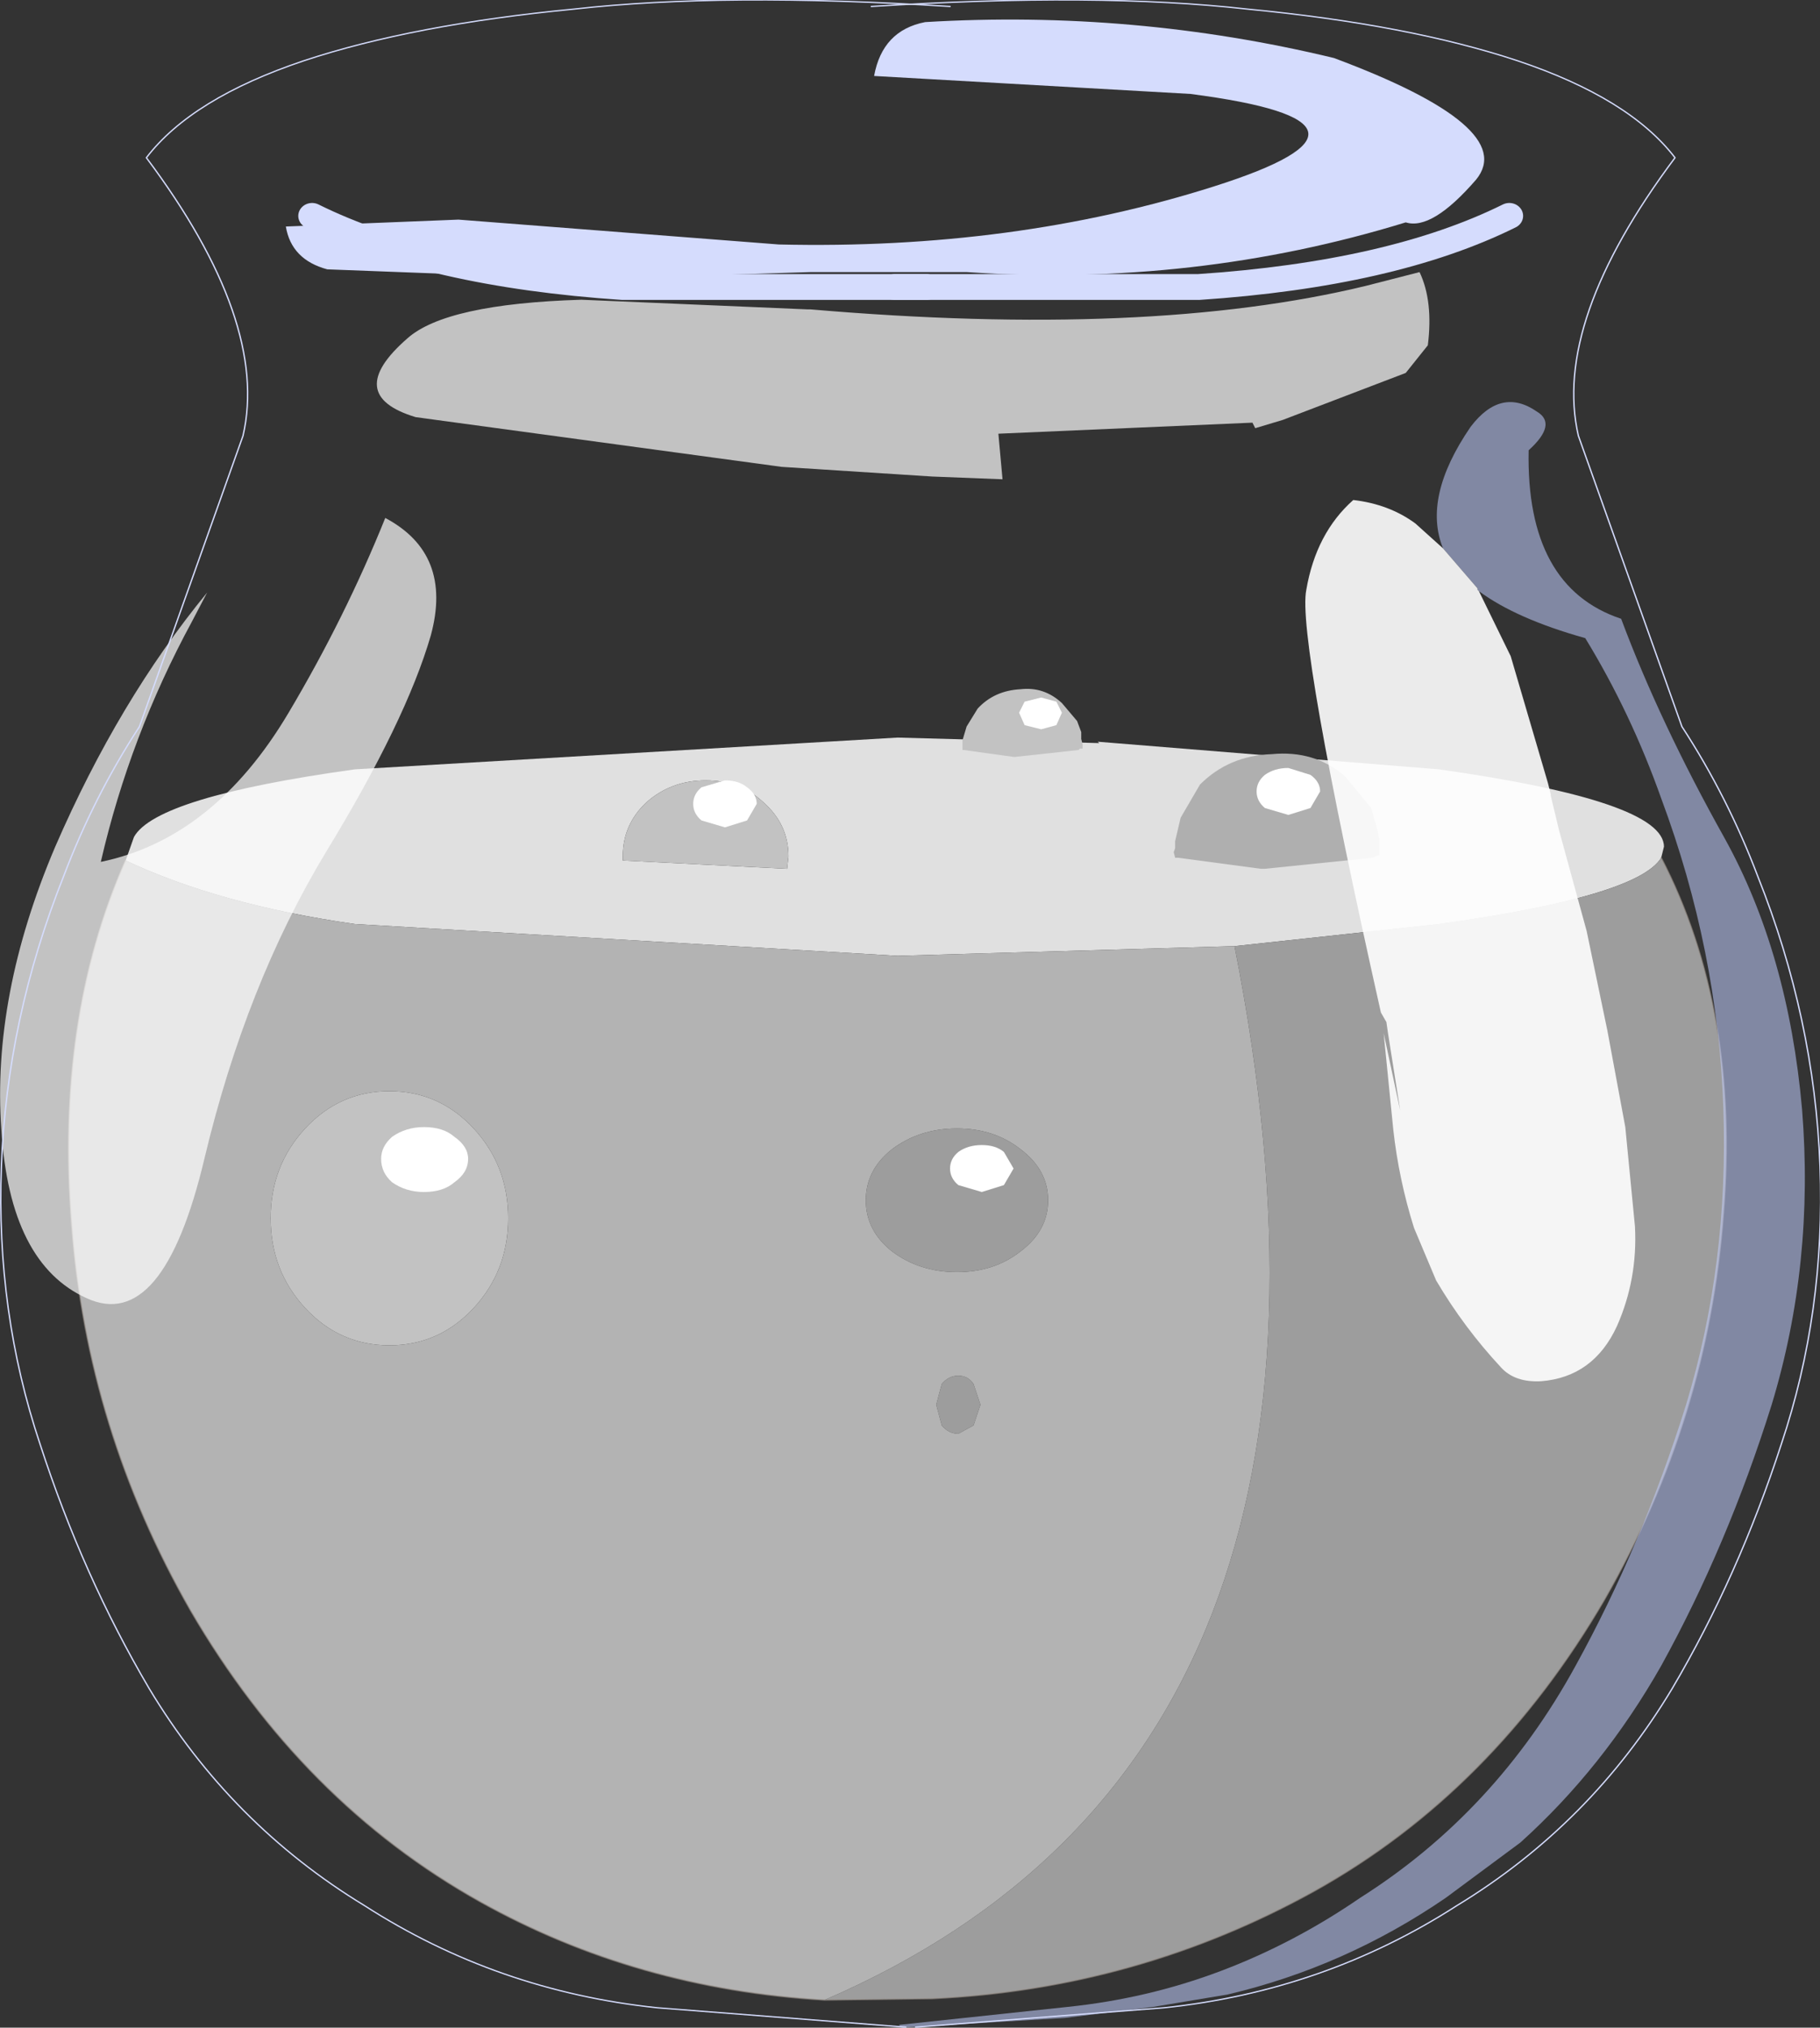<?xml version="1.0"?>
<svg xmlns="http://www.w3.org/2000/svg" xmlns:xlink="http://www.w3.org/1999/xlink" width="65.9px" height="73.4px"><rect width="100%" height="100%" fill="#333333" stroke="none"/><g transform="matrix(1, 0, 0, 1, -305.3, -208.6)"><use xlink:href="#object-0" width="60" height="47.45" transform="matrix(1, 0, 0, 1, 307.8, 233.55)"/><use xlink:href="#object-1" width="65.35" height="72.7" transform="matrix(1, 0, 0, 1, 305.3, 209.3)"/><use xlink:href="#object-2" width="34.35" height="78.4" transform="matrix(-1, 0, 0, 0.936, 371.2, 208.6)"/><use xlink:href="#object-3" width="34.35" height="78.4" transform="matrix(1, 0, 0, 0.936, 305.35, 208.6)"/></g><defs><g transform="matrix(1, 0, 0, 1, 30, 23.7)" id="object-0"><path fill-rule="evenodd" fill="#e0e0e0" stroke="none" d="M-27.95 -17.5L-27.65 -18.35Q-26.85 -19.8 -19.65 -20.8L0 -21.95L7.3 -21.75L7.25 -21.8L19.6 -20.8Q27.75 -19.65 27.75 -18L27.65 -17.6Q26.8 -16.2 19.6 -15.2L12.2 -14.4L0 -14.05L-19.65 -15.2Q-24.55 -15.9 -27.95 -17.5M-4 -17.2L-3.95 -17.65Q-3.95 -18.8 -4.85 -19.6Q-5.7 -20.4 -6.95 -20.4Q-8.2 -20.4 -9.1 -19.6Q-9.95 -18.8 -9.95 -17.65L-9.95 -17.5L-4 -17.2"/><path fill-rule="evenodd" fill="#9d9d9d" stroke="none" d="M27.65 -17.6Q30.5 -12.1 29.9 -4.7Q29.35 2.7 25.6 9.25Q21.55 16.2 15.1 19.8Q8.7 23.35 1.25 23.7L-2.65 23.75Q18 14.85 12.2 -14.4L19.6 -15.2Q26.8 -16.2 27.65 -17.6M5.45 -5.2Q5.45 -4.1 4.45 -3.35Q3.5 -2.6 2.15 -2.6Q0.8 -2.6 -0.2 -3.35Q-1.15 -4.1 -1.15 -5.2Q-1.15 -6.3 -0.2 -7.05Q0.8 -7.8 2.15 -7.8Q3.5 -7.8 4.45 -7.05Q5.45 -6.3 5.45 -5.2M1.6 1.45Q1.85 1.15 2.2 1.15Q2.55 1.15 2.75 1.45L3 2.2L2.75 2.95L2.2 3.25Q1.85 3.25 1.6 2.95L1.4 2.2L1.6 1.45"/><path fill-rule="evenodd" fill="#b3b3b3" stroke="none" d="M-2.65 23.75Q-9.45 23.35 -15.1 20.2Q-21.55 16.6 -25.6 9.65Q-29.35 3.1 -29.9 -4.3Q-30.5 -11.75 -27.95 -17.5Q-24.55 -15.9 -19.65 -15.2L0 -14.05L12.2 -14.4Q18 14.85 -2.65 23.75M5.45 -5.2Q5.45 -6.3 4.45 -7.05Q3.5 -7.8 2.15 -7.8Q0.8 -7.8 -0.2 -7.05Q-1.15 -6.3 -1.15 -5.2Q-1.15 -4.1 -0.2 -3.35Q0.8 -2.6 2.15 -2.6Q3.5 -2.6 4.45 -3.35Q5.45 -4.1 5.45 -5.2M1.6 1.45L1.4 2.2L1.6 2.95Q1.85 3.25 2.2 3.25L2.75 2.95L3 2.2L2.75 1.45Q2.55 1.15 2.2 1.15Q1.85 1.15 1.6 1.45M-15.35 -1.3Q-14.1 -2.65 -14.1 -4.55Q-14.1 -6.45 -15.35 -7.8Q-16.6 -9.15 -18.4 -9.15Q-20.2 -9.15 -21.45 -7.8Q-22.7 -6.45 -22.7 -4.55Q-22.7 -2.65 -21.45 -1.3Q-20.2 0.05 -18.4 0.05Q-16.6 0.05 -15.35 -1.3"/><path fill-rule="evenodd" fill="#c2c2c2" stroke="none" d="M-4 -17.2L-9.95 -17.5L-9.95 -17.65Q-9.95 -18.8 -9.1 -19.6Q-8.2 -20.4 -6.95 -20.4Q-5.7 -20.4 -4.85 -19.6Q-3.95 -18.8 -3.95 -17.65L-4 -17.2M-15.35 -1.3Q-16.6 0.05 -18.4 0.05Q-20.2 0.05 -21.45 -1.3Q-22.7 -2.65 -22.7 -4.55Q-22.7 -6.45 -21.45 -7.8Q-20.2 -9.15 -18.4 -9.15Q-16.6 -9.15 -15.35 -7.8Q-14.1 -6.45 -14.1 -4.55Q-14.1 -2.65 -15.35 -1.3"/><path fill="none" stroke="#989089" stroke-opacity="0.6" stroke-width="0.05" stroke-linecap="round" stroke-linejoin="round" d="M27.65 -17.6Q30.5 -12.1 29.9 -4.7Q29.35 2.7 25.6 9.25Q21.55 16.2 15.1 19.8Q8.7 23.35 1.25 23.7L-2.65 23.75Q-9.45 23.35 -15.1 20.2Q-21.55 16.6 -25.6 9.65Q-29.35 3.1 -29.9 -4.3Q-30.5 -11.75 -27.95 -17.5"/><path fill-rule="evenodd" fill="#c2c2c2" stroke="none" d="M4.45 -23.7Q5.3 -23.8 5.95 -23.2L6.5 -22.55L6.65 -22.15L6.65 -21.9L6.7 -21.7L6.7 -21.55L6.6 -21.55L6.55 -21.5L4.25 -21.25L4.2 -21.25L2.4 -21.5L2.35 -21.5L2.35 -21.6L2.35 -21.7L2.35 -21.85L2.5 -22.35L2.9 -23Q3.5 -23.65 4.45 -23.7"/><path fill-rule="evenodd" fill="#afafaf" stroke="none" d="M16.2 -20.55L17.15 -19.4L17.35 -18.7L17.45 -18.25L17.45 -17.9L17.45 -17.7L17.3 -17.65L17.2 -17.6L13.3 -17.2L13.15 -17.2L10.15 -17.6L10.05 -17.6L10 -17.8L10.05 -17.95L10.05 -18.2L10.25 -19.05L10.95 -20.25Q12 -21.3 13.55 -21.35Q15.1 -21.5 16.2 -20.55"/></g><g transform="matrix(1, 0, 0, 1, -305.3, -209.3)" id="object-1"><path fill-rule="evenodd" fill="#ffffff" stroke="none" d="M352.75 237.85L351.95 238.1L351.1 237.85Q350.8 237.6 350.8 237.25Q350.8 236.9 351.1 236.65Q351.45 236.4 351.95 236.4L352.75 236.65Q353.1 236.9 353.1 237.25L352.75 237.85"/><path fill-rule="evenodd" fill="#ffffff" stroke="none" d="M341.65 251.5L340.85 251.75L340 251.5Q339.7 251.25 339.7 250.9Q339.7 250.55 340 250.3Q340.35 250.05 340.85 250.05Q341.35 250.05 341.65 250.3L342 250.9L341.65 251.5"/><path fill-rule="evenodd" fill="#ffffff" stroke="none" d="M321.75 251.4Q321.35 251.75 320.65 251.75Q320 251.75 319.5 251.4Q319.1 251.05 319.1 250.55Q319.1 250.1 319.5 249.75Q320 249.4 320.65 249.4Q321.35 249.4 321.75 249.75Q322.25 250.1 322.25 250.55Q322.25 251.05 321.75 251.4"/><path fill-rule="evenodd" fill="#ffffff" stroke="none" d="M332.35 238.3L331.55 238.55L330.7 238.3Q330.4 238.05 330.4 237.7Q330.4 237.35 330.7 237.1L331.55 236.85Q332.05 236.85 332.35 237.1Q332.7 237.35 332.7 237.7L332.35 238.3"/><path fill-rule="evenodd" fill="#ffffff" stroke="none" d="M343.55 234.85L343 235L342.4 234.85L342.2 234.4L342.4 234L343 233.85L343.55 234L343.75 234.4L343.55 234.85"/><path fill-rule="evenodd" fill="#d5dcfd" stroke="none" d="M348.4 212L336.95 211.35Q337.25 209.7 338.8 209.4Q346.35 208.95 353.6 210.7Q360.3 213.2 358.75 215.1Q357.15 216.95 356.2 216.65Q348.55 219 340.3 218.45L334.65 218.45L326.5 218.7L326.35 218.7L317.15 218.35Q315.85 218 315.65 216.8L321.9 216.55L333.5 217.45Q342 217.65 349.25 215.35Q356.5 213.05 348.4 212"/><path fill-rule="evenodd" fill="#ffffff" fill-opacity="0.702" stroke="none" d="M357 221.1L356.2 222.1L351.75 223.8L350.75 224.1L350.65 223.9L341.45 224.3L341.6 225.95L339.05 225.85L333.6 225.5L320.35 223.7Q317.7 222.9 320.05 220.85Q321.45 219.6 326.35 219.45L334.55 219.8L334.65 219.8Q346.9 220.85 354.75 218.95L356.7 218.45Q357.2 219.5 357 221.1M319.25 227.35Q321.7 228.65 320.9 231.6Q320 234.7 317.1 239.45Q314.2 244.25 312.7 250.55Q311.2 256.85 308.45 255.6Q305.65 254.35 305.35 249.5Q305 244.65 307.3 239.25Q309.6 233.95 312.8 230.05L312.25 231.1Q310 235.25 308.95 239.8Q313.05 238.95 315.75 234.4Q317.8 230.95 319.25 227.35"/><path fill-rule="evenodd" fill="#beccfc" fill-opacity="0.561" stroke="none" d="M357.55 228.45Q356.8 226.6 358.55 224.05Q359.65 222.6 360.95 223.5Q361.7 223.95 360.65 224.9Q360.55 229.85 364 231Q365.4 234.75 367.75 238.95Q370.05 243.1 370.55 248.75Q371 254.35 369.45 259.45Q367.85 264.55 365.45 268.9Q363.35 272.6 360.35 275.3L357.65 277.3Q354 279.8 349.75 280.8L347.05 281.25L343.85 281.65L337.95 282L337.85 281.9L343.95 281.25Q346.85 280.95 349.5 279.95Q352.15 278.95 354.55 277.3Q357 275.75 358.95 273.65Q360.9 271.55 362.35 268.9Q364.75 264.55 366.35 259.45Q367.9 254.35 367.7 248.7Q367.5 243 365.45 237.5Q364.35 234.4 362.7 231.7Q360.2 231 358.85 230L358.8 229.95L358.8 229.9L357.55 228.45"/><path fill-rule="evenodd" fill="#ffffff" fill-opacity="0.902" stroke="none" d="M358.85 230L359.95 232.25L360 232.35L361.35 236.95L361.45 237.35L361.45 237.4L361.75 238.65L362.75 242.3L363.5 245.9L364.15 249.4L364.5 253Q364.6 254.9 363.85 256.6Q363 258.45 361.1 258.6Q360.15 258.65 359.65 258.1Q358.3 256.65 357.3 254.95L356.5 253.05Q355.95 251.3 355.75 249.5L355.4 246L356 248.8L355.55 245.95L355.5 245.6L355.3 245.25Q352.25 231.65 352.6 229.95Q352.95 227.9 354.3 226.7Q355.6 226.85 356.55 227.55L357.55 228.45L358.8 229.9L358.8 229.95L358.85 230"/></g><g transform="matrix(1, 0, 0, 1, 1, 0.35)" id="object-2"><path fill="none" stroke="#d5dcfd" stroke-width="0.05" stroke-linecap="round" stroke-linejoin="round" d="M33.35 -0.1Q25.15 -0.65 19.75 0Q13.9 0.6 9.95 2Q5.9 3.45 4.25 5.75Q8.7 12.1 7.75 16.5L4 27.75Q2.35 30.45 1.25 33.55Q-0.8 39.05 -1 44.75Q-1.2 50.4 0.4 55.5Q1.95 60.6 4.35 64.95Q7.3 70.2 12.15 73.35Q16.95 76.65 22.75 77.3L31.75 78.05"/><path fill="none" stroke="#d5dcfd" stroke-width="1" stroke-linecap="round" stroke-linejoin="round" d="M10.25 8Q14.5 10.25 21.5 10.75L32.5 10.75"/></g><g transform="matrix(1, 0, 0, 1, 1, 0.35)" id="object-3"><path fill="none" stroke="#d5dcfd" stroke-width="0.05" stroke-linecap="round" stroke-linejoin="round" d="M33.35 -0.1Q25.15 -0.65 19.75 0Q13.9 0.6 9.95 2Q5.9 3.45 4.25 5.75Q8.7 12.1 7.75 16.5L4 27.75Q2.35 30.45 1.25 33.55Q-0.8 39.05 -1 44.75Q-1.2 50.4 0.4 55.5Q1.95 60.6 4.35 64.95Q7.3 70.2 12.15 73.35Q16.95 76.65 22.75 77.3L31.75 78.05"/><path fill="none" stroke="#d5dcfd" stroke-width="1" stroke-linecap="round" stroke-linejoin="round" d="M10.25 8Q14.5 10.25 21.5 10.75L32.5 10.75"/></g></defs></svg>
